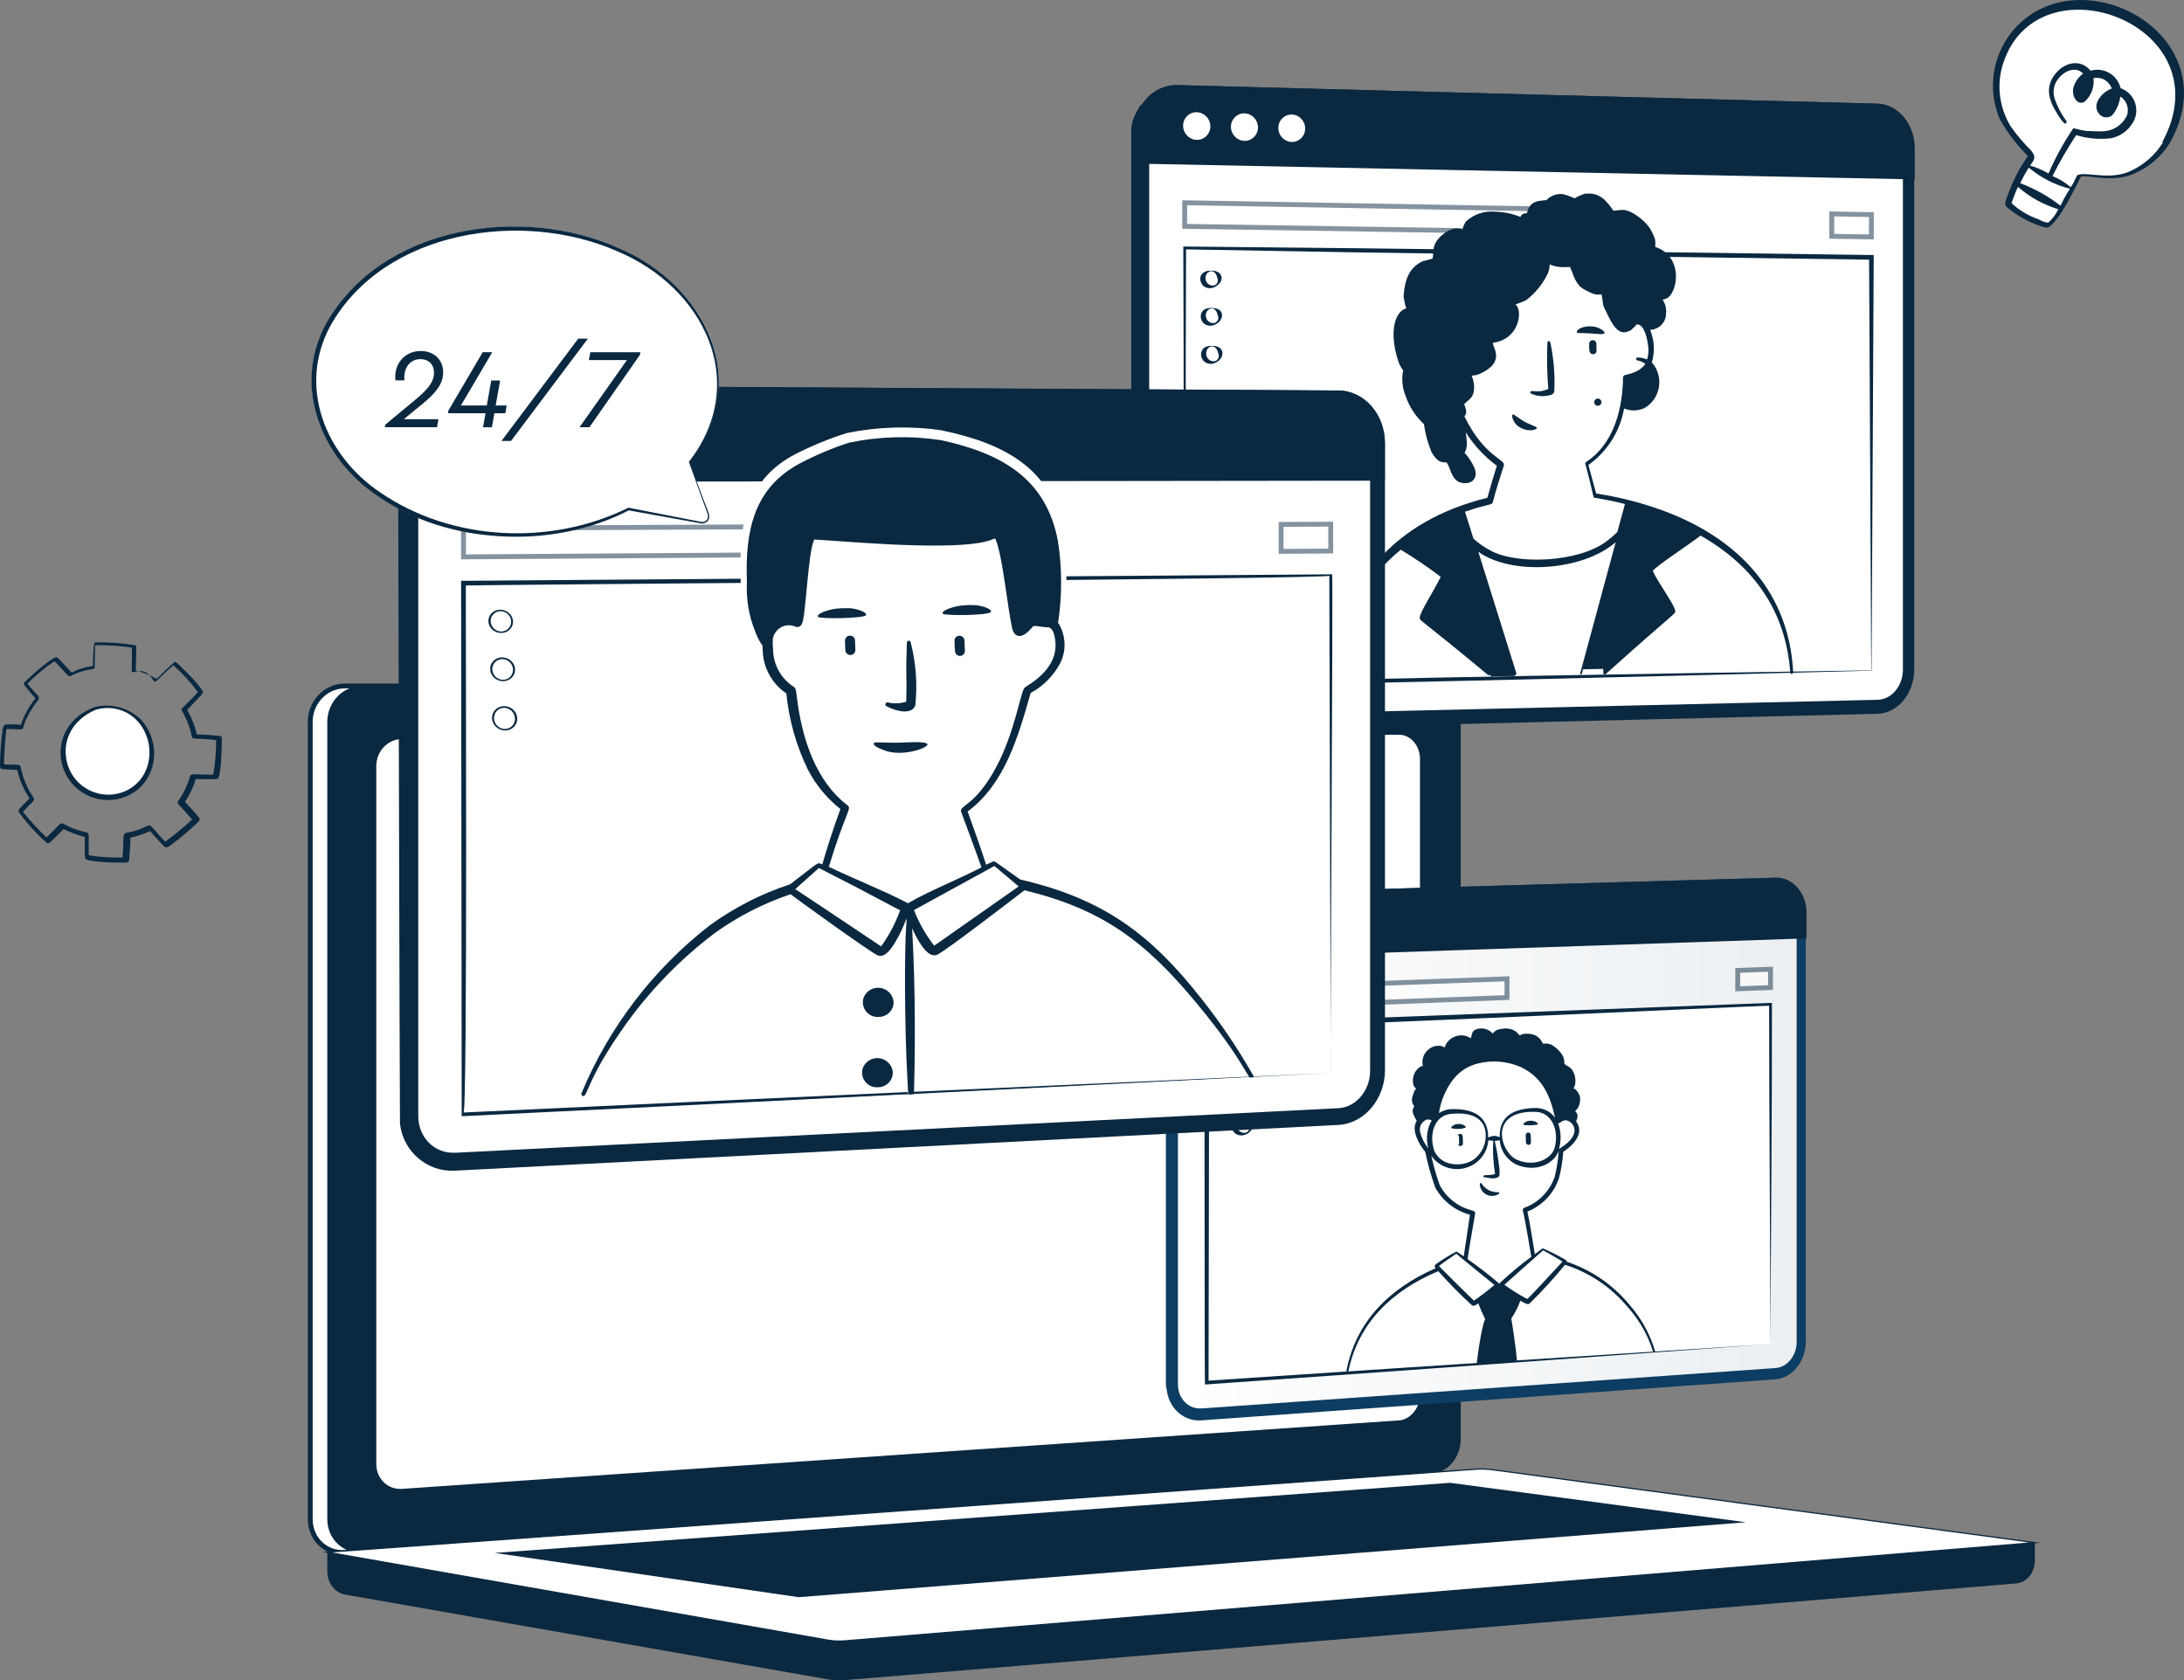 <?xml version="1.0" encoding="UTF-8"?>
<svg xmlns="http://www.w3.org/2000/svg" xmlns:xlink="http://www.w3.org/1999/xlink" id="Layer_2" data-name="Layer 2" viewBox="0 0 448.02 344.7">
  <rect x="0" y="0" width="448.02" height="344.7" fill="#808080" stroke="none"/>
  <defs>
    <style>
      .cls-1 {
        clip-path: url(#clippath);
      }

      .cls-2 {
        fill: none;
      }

      .cls-2, .cls-3, .cls-4, .cls-5, .cls-6, .cls-7, .cls-8, .cls-9 {
        stroke-width: 0px;
      }

      .cls-3 {
        fill: url(#linear-gradient);
      }

      .cls-10 {
        stroke-width: .25px;
      }

      .cls-10, .cls-11 {
        stroke: #0a2840;
        stroke-miterlimit: 10;
      }

      .cls-10, .cls-11, .cls-5, .cls-9 {
        fill: #fff;
      }

      .cls-12 {
        opacity: .5;
      }

      .cls-4, .cls-5 {
        fill-rule: evenodd;
      }

      .cls-4, .cls-7 {
        fill: #0a2840;
      }

      .cls-6 {
        fill: #0d3d62;
      }

      .cls-8 {
        fill: #d8dee8;
      }
    </style>
    <linearGradient id="linear-gradient" x1="1694.61" y1="235.66" x2="1821.53" y2="235.66" gradientTransform="translate(-1452.97)" gradientUnits="userSpaceOnUse">
      <stop offset="0" stop-color="#fff"></stop>
      <stop offset="1" stop-color="#ebeff2"></stop>
    </linearGradient>
    <clipPath id="clippath">
      <polygon class="cls-2" points="341.95 277.15 272.98 281.87 281.06 233.87 287.18 215.07 307.1 209.73 322.99 212.49 337.23 226.1 341.95 277.15"></polygon>
    </clipPath>
  </defs>
  <g id="Layer_1-2" data-name="Layer 1">
    <g>
      <g>
        <g>
          <path class="cls-7" d="M417.42,316.44l-350.28-2.99v8.83c0,2.4,1.53,4.44,3.6,4.8l99.05,17.4c1.18.21,2.37.26,3.55.16l240.27-19.83c2.15-.18,3.81-2.22,3.81-4.69v-3.69Z"></path>
          <g>
            <path class="cls-11" d="M290.3,302.29l-219.54,16.16c-3.93.29-7.12-2.78-7.12-6.86v-163.49c0-4.08,3.19-7.39,7.12-7.39h219.54c3.24,0,5.85,2.99,5.85,6.68v147.79c0,3.69-2.62,6.87-5.85,7.11Z"></path>
            <path class="cls-7" d="M293.8,302.29l-219.54,16.16c-3.93.29-7.12-2.78-7.12-6.86v-163.49c0-4.08,3.19-7.39,7.12-7.39h219.54c3.24,0,5.85,2.99,5.85,6.68v147.79c0,3.69-2.62,6.87-5.85,7.11Z"></path>
            <path class="cls-11" d="M286.96,291.87l-204.48,14.04c-3.2.22-5.79-2.3-5.79-5.63v-143.13c0-3.33,2.6-6.04,5.79-6.06l204.48-.88c2.67-.01,4.83,2.44,4.83,5.47v130.37c0,3.03-2.16,5.64-4.83,5.83Z"></path>
            <path class="cls-9" d="M191.78,145.18c0,1.52-1.13,2.75-2.53,2.76-1.4,0-2.53-1.23-2.53-2.75s1.13-2.76,2.53-2.76c1.4,0,2.53,1.23,2.53,2.75Z"></path>
          </g>
          <path class="cls-10" d="M302.55,301.39l-235.42,17.01,102.65,18.03c1.18.21,2.37.26,3.55.16l244.08-20.15-111.12-14.94c-1.24-.17-2.5-.21-3.74-.12Z"></path>
          <polygon class="cls-7" points="101.49 318.55 297.48 304.17 358.14 312.26 163.83 327.63 101.49 318.55"></polygon>
        </g>
        <g>
          <g>
            <g>
              <path class="cls-7" d="M392.68,30.4v106.91c0,4.93-3.35,9.01-7.57,9.11l-35.14.86-108.39,2.65c-4.41.11-8.51-3.48-9-8.2-.04-.36-.52-.72-.52-1.09V26.73c0-1.92.99-3.69,1.88-5.17.03-.04.28-.08.31-.12,1.55-2.48,4.28-4.06,7.23-3.98l16.44.44,127.16,3.37c4.22.11,7.6,4.2,7.6,9.13Z"></path>
              <path class="cls-9" d="M241.59,146.9c-3.22.07-5.85-2.76-5.85-6.33V26.81c0-3.57,2.63-6.4,5.85-6.32l143.57,3.64c2.87.07,5.2,2.86,5.2,6.21v107.01c0,3.35-2.33,6.14-5.2,6.2l-143.57,3.34Z"></path>
              <path class="cls-7" d="M385.16,21.27l-143.57-3.81c-4.74-.13-8.6,4.03-8.6,9.28v6.82s159.79,3.24,159.79,3.24v-6.4c0-4.93-3.41-9.02-7.62-9.13Z"></path>
              <path class="cls-9" d="M248.29,25.92c0,1.56-1.25,2.8-2.79,2.77-1.55-.03-2.8-1.33-2.8-2.9,0-1.57,1.25-2.81,2.8-2.77,1.54.04,2.79,1.34,2.79,2.9Z"></path>
              <path class="cls-9" d="M258.06,26.14c0,1.56-1.24,2.79-2.77,2.76-1.53-.03-2.78-1.33-2.78-2.89s1.24-2.8,2.78-2.76c1.53.04,2.77,1.33,2.77,2.89Z"></path>
              <path class="cls-9" d="M267.74,26.37c0,1.55-1.23,2.78-2.75,2.75-1.52-.03-2.76-1.32-2.76-2.88s1.24-2.79,2.76-2.75c1.52.04,2.75,1.33,2.75,2.88Z"></path>
              <g>
                <polygon class="cls-9" points="383.89 137.53 243.02 140.46 243.02 50.87 383.89 52.79 383.89 137.53"></polygon>
                <path class="cls-7" d="M383.93,137.57c-44.95,1.2-95.97,2.5-140.9,3.19,0,0-.3,0-.3,0v-.3c.15-22.33.11-67.27.01-89.6,0,0,0-.29,0-.29h.29s35.22.35,35.22.35c22.4.25,82.5,1.08,105.65,1.39,0,0,.47,0,.47,0v.47s-.44,84.77-.44,84.77h0ZM383.86,137.5l-.44-84.7.47.47c-23.45-.32-83.01-1.14-105.65-1.5,0,0-35.22-.62-35.22-.62l.29-.28c-.1,22.33-.13,67.27.01,89.6,0,0-.3-.29-.3-.29,44.86-1.18,95.93-2.01,140.84-2.67h0Z"></path>
              </g>
              <g class="cls-12">
                <polygon class="cls-11" points="318.34 42.89 243.02 41.59 243.02 46.43 318.34 47.59 318.34 42.89"></polygon>
                <polygon class="cls-11" points="375.76 43.88 375.76 48.47 383.89 48.6 383.89 44.02 375.76 43.88"></polygon>
              </g>
            </g>
            <g>
              <g>
                <path class="cls-9" d="M248.62,71c.96,0,1.74.75,1.76,1.67.01.93-.76,1.68-1.72,1.68s-1.75-.75-1.76-1.68c0-.92.76-1.67,1.72-1.67Z"></path>
                <path class="cls-7" d="M248.62,70.95c3.1-.09,2.64,3.16.04,3.67-2.83.31-3.22-3.91-.04-3.67h0ZM248.62,71.05c-1.57.15-1.61,2.69.04,3.03.87.23,1.56-.6,1.3-1.4-.15-.66-.47-1.63-1.34-1.62h0Z"></path>
              </g>
              <g>
                <path class="cls-9" d="M248.54,63.23c.95,0,1.73.74,1.74,1.65.01.91-.75,1.65-1.71,1.65-.95,0-1.73-.74-1.74-1.65,0-.91.76-1.65,1.71-1.65Z"></path>
                <path class="cls-7" d="M248.54,63.18c3.08-.09,2.63,3.11.04,3.62-2.81.32-3.21-3.86-.04-3.62h0ZM248.54,63.28c-1.54.15-1.6,2.63.04,2.97.85.23,1.55-.59,1.29-1.38-.15-.65-.46-1.6-1.33-1.6h0Z"></path>
              </g>
              <g>
                <path class="cls-9" d="M248.45,55.58c.94,0,1.72.73,1.73,1.62.01.9-.75,1.63-1.69,1.63s-1.72-.73-1.73-1.63c0-.9.75-1.62,1.69-1.62Z"></path>
                <path class="cls-7" d="M248.45,55.53c1.94-.15,2.99,1.64,1.34,2.95-1.25,1.15-3.46.74-3.57-1.26-.04-1.24,1.22-1.78,2.23-1.69h0ZM248.45,55.63c-1.52.15-1.58,2.58.04,2.92.84.23,1.54-.57,1.28-1.35-.15-.64-.46-1.58-1.31-1.57h0Z"></path>
              </g>
            </g>
            <g>
              <path class="cls-7" d="M305.11,102.14c.54-2.02,1.32-4.6,1.95-6.6-2.54-1.87-4.7-4.2-6.38-6.86.39,2.87.22,3.23-.23,4.22.86.93,1.56,2,2.05,3.17.73,1.93-.45,3.38-2.64,2.98-2.2-.4-2.3-3.35-3.16-4.22-1.05.02-1.76.03-3.01-2.02-.78-1.86-1.31-3.82-1.59-5.82-1.7-1.56-2.99-3.52-3.73-5.71-.71-1.67-.89-3.52-.53-5.3-.41-.53-.73-1.13-.95-1.77-1.06-2.93-1.68-7.49.12-9.91.33-.41.98-1.05,1.48-.99-.27-.84-.46-1.7-.56-2.58.23-3.2,1.05-5.87,3.99-7.18.2,0,1.4-.32,1.95-.51.33-1.37-.32-2.92,2.03-4.88.7-.62,1.54-1.06,2.45-1.27.57-.07,1.15,0,1.68.21.1-.63.36-1.23.75-1.73.79-.71,1.71-1.24,2.72-1.58,1-.34,2.06-.46,3.12-.37,1.81.03,3.59.4,5.27,1.08.08-.21.22-.38.4-.52.18-.13.39-.21.61-.22.47,0,.33,0,.44-.41.65-2.24,2.39-2.12,3.91-2.31.42-.45.94-.79,1.52-1,.58-.21,1.2-.29,1.81-.22.83.2,1.64.49,2.41.87.62-.37,1.28-.67,1.97-.91,2.94-.44,4.35,1.05,6,3.43,1.54-.03,2.09-.53,3.94.48,1.33.74,2.5,1.74,3.43,2.95.5.77.89,1.61,1.19,2.48.07.51.08,1.03.03,1.54,1.33.4,2.47,1.26,3.24,2.42,2.02,3.13.63,7.38-.83,8.1-.28.14-.58.24-.89.31.55.82.79,1.8.7,2.78.01.88-.32,1.73-.94,2.36-.61.63-1.45,1-2.33,1.03.88,2.12,1.01,4.49.35,6.69.6.68,1.05,1.48,1.3,2.35.25.87.31,1.79.16,2.69-.15.9-.49,1.75-1,2.5-.52.75-1.19,1.37-1.98,1.82-.65.3-1.36.46-2.08.48s-1.43-.12-2.09-.4c-.82,4.68-3.45,8.84-7.32,11.59.29,1,1.37,5.02,1.59,5.86,4.95.74,9.8,2.01,14.47,3.78,14.89,5.72,25.16,16.59,25.95,32.98-.02.07-.06.12-.11.17-.05.04-.12.07-.19.07s-.14-.02-.19-.06c-.06-.04-.1-.1-.11-.16-.87-12.6-7.48-21.95-18.4-28.15-2.84,2.18-8.81,6.02-9.82,7.24,1.14,2.48,4.6,7.1,4.62,8.24.01.69.38-.23-14.26,12.93-.04.04-.09.07-.15.08-.06.01-.12,0-.17-.02s-.1-.06-.13-.11c-.03-.05-.05-.11-.06-1.02l-4.17.08c-.15,1.39-.67,1.11-.56.86l7.29-26.93c-6.85,5.96-21.39,6.86-28.18,1.97l7.8,24.92c0,.33-.41.63-.59.56l-4.73.09c0-.49-.02-.44-.05-.39-.03.05-.07.09-.13.12-.05.03-.11.03-.17.03-.06,0-.11-.03-.15-.07-14.29-11.87-13.96-11.03-14-11.72-.02-1.12,3.12-5.86,4.3-8.41-2.63-1.99-5.37-3.85-8.19-5.56-8.33,6.86-12.43,15.48-14.73,25.57-.02.08-.07.14-.14.18s-.15.05-.23.03c-.08-.02-.14-.07-.18-.14-.04-.07-.05-.15-.03-.23,3.48-18.57,13.68-31.27,33.08-36.06Z"></path>
              <path class="cls-7" d="M293.9,53.05s.02-.02,0,0h0Z"></path>
              <path class="cls-7" d="M337.47,81.94c.79-.89,1.29-2,1.43-3.18.14-1.18-.09-2.38-.66-3.42-1.15,1.28-2.72,2.1-4.42,2.32-.08,1.77-.29,3.52-.64,5.26.74.18,1.51.18,2.26.01.74-.17,1.44-.51,2.03-.99Z"></path>
              <path class="cls-9" d="M305.74,112.93c5.41,2.95,17.9,2.45,23.67-1.79.84-.61,1.63-1.28,2.37-2.01l1.56-5.74c-2.04-.52-4.13-.95-6.16-1.27-.36,0-.2,0-1.1-3.64-.9-3.64-1.03-3.48-.76-3.67,5.38-3.5,7.33-10.01,7.61-16.42-.02-1.09-.02-1.27.37-1.44.4-.16,3-.46,4.22-2.31-.48-.36-1.05-.6-1.64-.71-.07-.02-.13-.06-.17-.11-.04-.05-.07-.12-.07-.19s.02-.14.06-.19c.04-.06.1-.1.16-.11.69,0,1.38.13,2.02.41.28-.9.36-1.86.21-2.79-.16-1.47-.78-4.45-2.32-4.42-.32.39-.68.74-1.07,1.05-.05.08-.11.14-.19.19-.08.05-.16.08-.25.09-2.7,1.46-4.04-2.56-5.25-4.88-.23-.46-.28-1.87-.47-2.6-.83.02-1.11.36-3.55-1-1.92-1.06-2.13-2.97-2.92-4.61l-1.65.03c-.87-.04-1.73-.23-2.53-.55,0,.67-.14,1.34-.43,1.95-1.02,2.1-2.51,3.93-4.36,5.35-.71.36-1.45.65-2.22.87,1.41,1.11.92,5.92-2.89,7.44-.58.22-1.19.39-1.8.5.25,1.2,2.65,4.19-3.09,6.51-.4.09-.81.16-1.22.2.12.31.31.8.33.93.23.85.25,1.75.05,2.61-.31,1.17-1.29,1.63-1.9,2.27.33,1.11.7,1.64.05,2.54,4.16,8.47,8.54,8.76,8.07,10.09-.72,2.25-1.66,5.21-2.24,7.45-.19.76-.73.28-5.72,2.01l1.74,5.52c1.05.96,2.22,1.78,3.48,2.43Z"></path>
              <path class="cls-7" d="M326.76,66.97c1.43.15,2.54,1.07,2.39,1.4-.15.34-2.23.04-2.52.05-2.93-.21-3.06.06-3.15-.34-.1-.4,1.14-1.32,3.28-1.11Z"></path>
              <path class="cls-7" d="M326,70.47c.01-.2.11-.38.25-.51.15-.13.34-.19.54-.18.2.01.38.11.51.25.13.15.19.34.18.54l.03,1.52c-.04.17-.14.33-.28.43-.14.1-.32.16-.49.14-.18-.01-.34-.09-.47-.21-.12-.12-.2-.29-.21-.47-.08-.47-.09-1.03-.05-1.52Z"></path>
              <path class="cls-7" d="M313.94,80.43c.12-.47.67-.01,2.23-.2.49-.1.98-.24,1.44-.43-.25-3.17-.31-6.35-.18-9.53,0-.31.48-.5.6-.01.68,3.2.96,6.47.83,9.74,0,.42-.21.85-.61.97-1.37.45-2.86.37-4.18-.23-.05-.03-.09-.08-.12-.13-.02-.06-.03-.12-.02-.18Z"></path>
              <path class="cls-7" d="M310.41,84.96s1.67,1.15,1.72,1.17l.59.37c.63.37,2.57,1.09,2.57,1.2.01.58-2.21,1.07-4.03-.41-.73-.57-1.4-2.07-.85-2.33Z"></path>
              <path class="cls-7" d="M327.76,81.75c.2,0,.38.07.52.21.14.14.22.32.23.52s-.07.38-.21.53c-.14.14-.32.22-.52.23s-.38-.07-.52-.21c-.14-.14-.22-.32-.23-.52s.07-.38.21-.53c.14-.14.32-.22.52-.23Z"></path>
            </g>
          </g>
          <g>
            <path class="cls-6" d="M370.44,187.21v87.93c0,4.06-2.75,7.56-6.25,7.8l-29,2.07h-.03s-88.76,6.35-88.76,6.35c-.58.04-1.15,0-1.7-.11-.1-.02-.2-.04-.3-.07-.2-.05-.39-.11-.58-.18-.19-.07-.38-.15-.57-.24-.28-.13-.54-.28-.8-.45-.17-.11-.33-.23-.49-.36-.16-.13-.32-.26-.46-.4-1.18-1.14-1.98-2.74-2.17-4.57-.03-.29-.16-.59-.16-.89v-92.8c0-.08,0-.16,0-.25,0-.1.01-.19.02-.29.12-1.35.61-2.61,1.24-3.69.02-.04.09-.07.12-.1,1.02-1.69,2.62-2.93,4.47-3.38.22-.05.44-.1.66-.13.23-.04.45-.03.69-.04l13.36-.35h0l28.83-.85,75.62-2.17c.08,0,.16-.01.24,0,.09,0,.19,0,.28,0,.09,0,.18.01.27.02,3.11.36,5.47,3.38,5.47,7.12Z"></path>
            <path class="cls-3" d="M246.4,288.9c-2.62.18-4.76-2.03-4.76-4.93v-92.68c0-2.91,2.14-5.33,4.76-5.41l117.86-3.47c2.38-.07,4.3,2.12,4.3,4.88v88.02c0,2.76-1.93,5.14-4.3,5.31l-117.86,8.3Z"></path>
            <path class="cls-7" d="M364.26,180.05l-117.86,3.36c-3.86.11-6.99,3.67-6.99,7.95v5.56s131.17-4.43,131.17-4.43v-5.27c0-4.06-2.82-7.26-6.32-7.16Z"></path>
            <path class="cls-9" d="M251.85,190c0,1.28-1.02,2.34-2.27,2.38-1.26.04-2.28-.96-2.28-2.24s1.02-2.34,2.28-2.38c1.26-.04,2.27.97,2.27,2.24Z"></path>
            <path class="cls-9" d="M259.8,189.75c0,1.27-1.01,2.33-2.26,2.37-1.25.04-2.26-.96-2.26-2.23,0-1.27,1.01-2.34,2.26-2.37,1.25-.04,2.26.96,2.26,2.23Z"></path>
            <path class="cls-9" d="M267.71,189.51c0,1.27-1,2.33-2.25,2.37-1.24.04-2.25-.96-2.25-2.23,0-1.27,1.01-2.33,2.25-2.37,1.24-.04,2.25.96,2.25,2.23Z"></path>
            <g>
              <polygon class="cls-9" points="363.2 275.7 247.56 283.6 247.56 210.57 363.2 206.03 363.2 275.7"></polygon>
              <path class="cls-7" d="M363.2,275.7c-29.02,2.12-86.99,6.3-116.02,8.3-.09-.23-.06-73.12-.13-73.43,0,0,0-.48,0-.48l.48-.02,115.66-4.34h.3s0,.29,0,.29c.05,19.46-.25,49.99-.29,69.67h0ZM363.2,275.7c-.06-11.57-.2-41.12-.25-52.3,0,0-.04-17.37-.04-17.37l.3.29c.2-.23-117.77,5.54-115.16,4.26,0,0-.13,73.03-.13,73.03l-.4-.37c28.83-1.95,86.84-5.7,115.67-7.53h0Z"></path>
            </g>
            <g class="cls-12">
              <polygon class="cls-11" points="309.14 200.78 247.56 203.01 247.56 206.96 309.14 204.62 309.14 200.78"></polygon>
              <polygon class="cls-11" points="356.47 199.06 356.47 202.83 363.2 202.58 363.2 198.81 356.47 199.06"></polygon>
            </g>
            <g>
              <g>
                <path class="cls-9" d="M254.77,229.2c.98,0,1.82.76,1.87,1.71.06.94-.69,1.71-1.67,1.71s-1.82-.77-1.87-1.71c-.05-.94.69-1.71,1.67-1.71Z"></path>
                <path class="cls-7" d="M254.77,229.15c3.07-.13,2.89,3.19.2,3.74-2.82.35-3.44-3.96-.2-3.74h0ZM254.77,229.25c-1.68.18-1.44,2.78.2,3.1.9.23,1.57-.64,1.25-1.45-.21-.67-.56-1.65-1.45-1.65h0Z"></path>
              </g>
              <g>
                <path class="cls-9" d="M254.3,221.25c.97,0,1.8.75,1.86,1.69.06.93-.69,1.69-1.66,1.69s-1.81-.76-1.86-1.69c-.05-.93.69-1.69,1.66-1.69Z"></path>
                <path class="cls-7" d="M254.3,221.2c3.06-.14,2.87,3.15.2,3.7-2.81.35-3.42-3.92-.2-3.7h0ZM254.3,221.3c-1.66.18-1.44,2.73.2,3.05.89.23,1.56-.63,1.24-1.43-.21-.66-.56-1.63-1.44-1.63h0Z"></path>
              </g>
              <g>
                <path class="cls-9" d="M253.84,213.4c.96,0,1.79.75,1.85,1.67.06.92-.68,1.67-1.65,1.67s-1.79-.75-1.85-1.67c-.05-.92.69-1.67,1.65-1.67Z"></path>
                <path class="cls-7" d="M253.84,213.35c3.04-.14,2.86,3.11.2,3.66-2.79.36-3.41-3.89-.2-3.66h0ZM253.84,213.45c-1.64.17-1.43,2.69.2,3.01.88.23,1.56-.61,1.23-1.41-.21-.65-.56-1.61-1.43-1.6h0Z"></path>
              </g>
            </g>
            <g class="cls-1">
              <g>
                <path class="cls-7" d="M312.98,232.84c0-.14.04-.27.14-.37.09-.1.22-.16.36-.16s.27.05.37.14c.1.09.16.22.16.36l.05,1.55c0,.14-.07.26-.17.36-.1.09-.23.14-.37.13s-.26-.07-.36-.17c-.09-.1-.14-.23-.13-.37-.02-.19-.03-1.29-.05-1.47Z"></path>
                <path class="cls-7" d="M300.06,233.1l.04,1.41c.02.14-.02.27-.11.38-.09.11-.21.17-.34.19-.14.01-.27-.02-.38-.11-.11-.09-.17-.21.06-.35l-.05-1.55c-.24-.13-.18-.26-.09-.35.1-.09.23-.14.37-.14.14,0,.26.06.36.16.09.1.14.23.14.37Z"></path>
                <path class="cls-7" d="M307.43,244.92c-.38.24-.81.38-1.26.4-.45.02-.89-.09-1.29-.3-.4-.21-.73-.53-.96-.91-.23-.38-.35-.83-.36-1.27.01-.05.04-.09.07-.12.04-.03.08-.05.13-.05s.09.01.13.04c.04.03.07.07.08.11.16.29.38.55.64.75.43.43.98.73,1.58.85.34.1.69.15,1.04.15.02-.02.05-.03.08-.04.03,0,.06,0,.09,0,.03,0,.06.02.08.04.02.02.04.04.06.07.01.03.02.06.02.09s0,.06-.02.09c-.01.03-.03.05-.05.07-.02.02-.05.03-.08.04Z"></path>
                <path class="cls-7" d="M311.17,283.53c0,.05.02.1.06.14.04.04.09.06.14.05s.1-.02.14-.06c.04-.04.06-.09.05-.14-.29-4.37-.8-8.73-1.53-13.05.76-1.14,1.38-2.37,1.85-3.66.85.48,1.47.88,1.86.61,2.58-2.52,5.02-5.19,7.3-7.98,4.93,1.57,9.32,4.5,12.67,8.45,2.9,3.16,4.93,7.01,5.89,11.19.01.05.04.08.08.11.04.03.09.04.13.04s.09-.02.13-.05c.04-.03.06-.07.07-.12-.92-4.27-2.92-8.23-5.82-11.5-3.36-4.05-7.79-7.08-12.79-8.74-.01-.14-.08-.26-.18-.35-1.49-.88-3.03-1.66-4.62-2.35-.24-.09-.14-.06-1.75,1.16-.35-2.24-1.03-6.54-1.52-8.76,1.52-.6,2.88-1.52,4-2.71,1.12-1.19,1.97-2.6,2.48-4.15.45-1.76.74-3.56.87-5.38,2.44-1.63,4.34-3.98,2.62-6.28.21-.34.32-.73.31-1.13,0-.17-.06-.34-.14-.5-.08-.15-.2-.29-.34-.39.19-.32.45-.51.58-.73.38-.72.52-1.55.39-2.35-.23-.68-.66-1.27-1.23-1.7,0,.06.22.15,0,.14-.22,0,.23-.64.22-.8.12-.57.11-1.16-.01-1.73-.13-.57-.38-1.1-.73-1.57-.43-.44-.98-.6-1.44-1.01,0-.23,0-.45-.02-.68-.1-.63-.38-1.22-.8-1.7-2.19-2.44-2.98-1.61-3.61-1.79-.17-.44-.45-.84-.8-1.17-.35-.32-.77-.56-1.23-.69-.72-.2-1.49-.22-2.22-.05-.16.07-.32.16-.46.26-.14-.1-.53-.6-.74-.77-.77-.54-1.71-.77-2.64-.64-1.68.19-1.73.58-2.19,1-.44-.5-1.03-.84-1.68-.98-.65-.14-1.33-.06-1.93.21-.71.44-.68,1.12-.83,1.72l-.39-.17c-.46-.24-.97-.38-1.48-.4-.52-.02-1.03.07-1.51.27-.48.2-.91.5-1.26.88-.35.38-.61.84-.76,1.33-.52-.31-1.13-.42-1.73-.32-.46.08-.89.24-1.28.49-.39.25-.72.58-.98.96-.26.38-.43.82-.52,1.27-.08.46-.08.92.03,1.37-.24.06-.47.16-.69.29-.57.43-.99,1.03-1.2,1.71-.21.68-.21,1.41,0,2.09.14.22.32.43.52.6-.23.21-.4.48-.49.78-.42,1.08-.62,1.91.09,2.8-.08.12-.14.26-.19.39-.09.21-.14.44-.13.67s.07.46.17.66c.19.45.41.89.66,1.31-1.18,1.8.35,4.62,1.75,6.36.52,2.48,1.2,4.91,2.05,7.3.75,1.36,1.76,2.56,2.99,3.52,1.22.96,2.63,1.66,4.13,2.06-.15,1.23-1.04,6.9-1.28,8.54-1.43-.95-1.43-1.04-1.58-.94-1.45.77-2.85,1.63-4.18,2.6-.36.31-.17.53.02.77-9.57,4.18-16.42,11.02-18.33,21.12-.01.05,0,.11.03.16.03.05.08.08.13.09.05.01.11,0,.15-.03.05-.03.08-.08.09-.13,2.04-10.03,9.02-16.64,18.46-20.6,2.18,2.46,4.49,4.81,6.92,7.02.38.24.85-.12,1.29-.41.34.93,1.04,2.51,1.4,3.23-.72,1.34-1.86,8.82-2.05,12.7,0,.05.02.1.06.14.04.04.09.06.14.05s.1-.02.14-.06c.04-.04.06-.09.05-.14.59-.02-2.59-.09,8.1.22ZM306.57,263.57c-1.34,1.15-2.75,2.23-4.21,3.23-.78-.7-7.04-6.94-7.19-7.1.53-.45,2.99-2.13,3.56-2.52.35.3,7.54,6.19,7.83,6.39ZM291.48,230.74c.23-.47.63-.84,1.11-1.05.26-.1.37-.01.76-.02.57.38.37-.15-.16,1.23-.54,1.5-.61,3.12-.21,4.66-.77-.97-1.34-2.09-1.65-3.3-.13-.51-.08-1.05.15-1.52ZM305.29,233.32c-.02-4.46-3.17-5.95-7.67-5.8-.87.05-1.7.33-2.42.81.03-.17.02-.28.09-.61.18-.98.46-1.93.84-2.85,1.47-3.47,3.53-5.85,7.15-6.75,2.84-.68,5.83-.44,8.53.69,4.5,2.09,6.13,5.7,7.2,10.48-.46-.64-1.07-1.16-1.78-1.51-.71-.35-1.49-.52-2.28-.5-4.38.08-7.44,1.63-7.3,6.01-.36-.19-.77-.29-1.18-.28s-.81.13-1.16.35l-.02-.05ZM314.97,228.07c3.44.06,4.91,3.92,3.93,7.42-.64,2.21-4.04,3.99-7.67,2.43-3.44-1.43-6.12-10.16,3.75-9.85ZM304.37,235.17c-.46,1.19-1.29,2.2-2.37,2.89-1.34.74-2.91.97-4.41.64-.72-.13-1.4-.43-1.98-.87-.58-.45-1.05-1.02-1.36-1.69-1.19-3.4-.02-7.38,3.45-7.66,2.91-.28,6,.17,6.88,2.96.33,1.24.25,2.54-.21,3.73ZM319.79,235.71c.52-1.73.46-3.59-.17-5.28.48-.03.82-.62,1.62-.64.3.05.59.17.84.35.25.17.46.4.62.66.16.26.25.56.28.86.03.3,0,.61-.1.9-.61,1.83-2.85,2.9-3.09,3.15ZM314.12,257.8c-2.3,1.71-4.5,3.54-6.58,5.5-2.07-1.78-4.24-3.46-6.48-5.02.24-1.84,1.34-8.15,1.55-9.35.14-.9-1.54-.31-4.37-2.42-1.19-.9-2.18-2.05-2.88-3.37-.71-1.97-1.29-3.99-1.74-6.04.69.97,1.63,1.73,2.72,2.19,1.09.47,2.29.63,3.47.46,1.18-.17,2.28-.66,3.2-1.41.92-.76,1.6-1.75,1.99-2.87.69-2.21-.31-1.43,1.32-1.48-.13,2.27,0,4.55.37,6.79-.19.1-.39.16-.6.19-1.16.18-1.8-.04-1.79.32,0,.03,0,.06.01.08.01.03.03.05.04.07.02.02.04.04.07.05.03.01.05.01.08.01.54-.02,1.96.57,2.91-.09.13-.14.2-.32.2-.5.02-.44,0-.89-.04-1.33-.21-1.86-.52-3.71-.94-5.54.34,0,.68-.06,1-.17.09,1.03.43,2.02,1,2.88.57.86,1.34,1.57,2.25,2.05,4.04,1.87,7.91-.02,8.87-2.73-.12,1.79-.39,3.56-.81,5.3-.5,1.47-1.33,2.81-2.41,3.91-1.09,1.11-2.41,1.96-3.86,2.49-.1.04-.19.11-.24.21-.05.1-.07.21-.04.31.64,2.66,1.69,9.36,1.73,9.51ZM308.6,263.55c.29-.29,7.6-6.77,7.96-7.07.66.37,3.41,1.89,3.96,2.32l-3.25,3.51c-4.29,4.59-3.9,4.2-4.17,4.05-1.57-.83-3.07-1.78-4.51-2.82Z"></path>
                <path class="cls-7" d="M313.61,229.92c1.17-.18,1.95.45,1.87.68-.09.24-2.84.34-2.97.09s.57-.7,1.11-.78Z"></path>
                <path class="cls-7" d="M299.44,231.56l-.53.02c-.4,0-.8-.05-1.18-.16-.2-.29.55-.75,1.09-.83,1.19-.19,1.97.45,1.87.68-.39.18-.82.27-1.25.29Z"></path>
              </g>
            </g>
          </g>
          <g>
            <path class="cls-8" d="M283.73,90.97c0-5.18-3.28-9.53-7.62-10.56-.15-.04-.33-.07-.48-.1-.47-.08-.96-.13-1.46-.13l-91.07-.53-89.86-.53c-.19,0-.38,0-.56.01-2.4.11-4.59,1.05-6.34,2.54-.03.03-.06.05-.1.08-.25.22-.49.45-.72.69,0,0-.01.01-.02.02-.14.14-.27.29-.4.44-1.75,2.04-2.81,4.74-2.81,7.71v8.29h0v130.14c0,1,.12,1.96.35,2.87.14.55.31,1.08.52,1.58,1.38,3.38,4.31,5.82,7.86,6.41.72.12,1.47.16,2.23.13l137.52-7.12h0s43.44-2.25,43.44-2.25c5.26-.27,9.54-5.3,9.54-11.22v-120.79h0v-7.7Z"></path>
            <g>
              <path class="cls-7" d="M284.11,90.9v128.62c0,5.93-4.26,10.96-9.54,11.23l-44.07,2.28-137.24,7.11c-5.63.29-10.59-3.93-11.21-9.66-.05-.44-.39-139.92-.39-139.92,0-2.34.98-4.52,2.11-6.33.03-.05.22-.1.25-.15,1.98-3.06,5.39-5.05,9.16-5.03l20.92.12,160.46.94c5.27.03,9.55,4.86,9.55,10.8Z"></path>
              <path class="cls-9" d="M93.26,236.45c-4.11.21-7.46-3.15-7.46-7.49V90.56c0-4.34,3.35-7.85,7.46-7.83l181.31.82c3.58.02,6.49,3.31,6.49,7.35v128.77c0,4.04-2.91,7.47-6.49,7.65l-181.31,9.15Z"></path>
              <path class="cls-7" d="M274.57,80.1l-181.31-1.06c-6.05-.04-10.98,5.12-10.98,11.51v8.3s201.81-.25,201.81-.25v-7.7c0-5.93-4.26-10.77-9.53-10.8Z"></path>
              <path class="cls-9" d="M101.8,89.15c0,1.9-1.59,3.44-3.56,3.44-1.97,0-3.57-1.55-3.57-3.46,0-1.91,1.6-3.45,3.57-3.44,1.97,0,3.56,1.55,3.56,3.46Z"></path>
              <path class="cls-9" d="M114.23,89.18c0,1.89-1.58,3.43-3.53,3.42-1.95,0-3.54-1.54-3.54-3.44,0-1.9,1.59-3.43,3.54-3.42,1.95,0,3.53,1.55,3.53,3.44Z"></path>
              <path class="cls-9" d="M126.56,89.21c0,1.88-1.56,3.41-3.5,3.41-1.94,0-3.51-1.54-3.51-3.42,0-1.89,1.57-3.42,3.51-3.41,1.93,0,3.5,1.54,3.5,3.42Z"></path>
              <g>
                <polygon class="cls-9" points="272.98 220.1 95.08 228.58 95.08 119.63 272.98 118.08 272.98 220.1"></polygon>
                <path class="cls-7" d="M272.98,220.1c-44.34,2.24-133.55,6.73-177.88,8.85,0,0-.39.02-.39.02v-.39s-.12-108.95-.12-108.95v-.49s.49,0,.49,0c.29,0,177.93-1.33,178.19-1.33.23.17-.45,102.08-.29,102.3h0ZM272.98,220.1l-.29-102.01c1.89.7-178.07,1.84-177.61,2.04,0,0,.49-.5.49-.5-.08-.19.39,110.63-.51,108.58,44.33-2.1,133.58-6.13,177.92-8.11h0Z"></path>
              </g>
              <g class="cls-12">
                <polygon class="cls-11" points="190.64 107.9 95.08 108.35 95.08 114.23 190.64 113.59 190.64 107.9"></polygon>
                <polygon class="cls-11" points="262.8 107.57 262.8 113.1 272.98 113.03 272.98 107.52 262.8 107.57"></polygon>
              </g>
            </g>
            <g>
              <g>
                <path class="cls-7" d="M103.42,144.85c1.42,0,2.63,1.11,2.68,2.49.06,1.38-1.05,2.5-2.48,2.5s-2.63-1.12-2.69-2.5c-.05-1.38,1.06-2.49,2.48-2.49Z"></path>
                <path class="cls-7" d="M103.01,134.85c1.41,0,2.6,1.09,2.65,2.43.06,1.35-1.04,2.45-2.46,2.45-1.42,0-2.6-1.1-2.65-2.45-.05-1.35,1.05-2.43,2.46-2.43Z"></path>
                <path class="cls-7" d="M102.62,125.07c1.39,0,2.57,1.06,2.62,2.38.06,1.32-1.03,2.39-2.43,2.39s-2.58-1.07-2.62-2.39c-.05-1.32,1.04-2.38,2.43-2.38Z"></path>
              </g>
              <g>
                <path class="cls-9" d="M103.41,145.2c1.18,0,2.18.97,2.23,2.16.05,1.2-.88,2.17-2.07,2.17s-2.18-.97-2.23-2.17c-.04-1.19.88-2.16,2.07-2.16Z"></path>
                <path class="cls-9" d="M103.04,135.2c1.17,0,2.16.95,2.2,2.12.05,1.17-.87,2.13-2.05,2.13s-2.16-.95-2.2-2.13c-.04-1.17.88-2.12,2.05-2.12Z"></path>
                <path class="cls-9" d="M102.68,125.37c1.16,0,2.14.93,2.18,2.08.04,1.15-.87,2.09-2.03,2.09s-2.14-.94-2.18-2.09c-.04-1.15.87-2.08,2.03-2.08Z"></path>
              </g>
            </g>
            <g>
              <path class="cls-7" d="M180.03,223.03c-.51.03-1.01-.07-1.47-.29-.46-.22-.85-.55-1.15-.96-.29-.41-.48-.89-.54-1.4-.06-.5,0-1.01.2-1.48.29-.63.77-1.14,1.38-1.47.61-.33,1.3-.45,1.99-.35.68.1,1.32.42,1.8.91.49.49.8,1.12.9,1.81.03.42-.03.84-.17,1.24-.14.4-.37.76-.66,1.06-.29.3-.64.54-1.04.7-.39.16-.81.24-1.23.22Z"></path>
              <path class="cls-7" d="M181.38,219.36c-.39-2.23-3.14-1.34-2.5.8.1.24.28.45.5.59.22.14.48.21.74.2s.51-.1.72-.25c.21-.16.37-.37.45-.62.07-.23.1-.47.09-.7Z"></path>
              <path class="cls-7" d="M180.19,208.6c-.51.03-1.01-.07-1.47-.29-.46-.22-.85-.55-1.15-.96-.29-.41-.48-.89-.54-1.4-.06-.5,0-1.01.2-1.48.29-.63.77-1.14,1.38-1.47s1.3-.45,1.99-.35c.68.1,1.32.42,1.8.91.49.49.8,1.12.9,1.81.03.42-.03.84-.17,1.24-.14.4-.37.76-.66,1.06-.29.3-.64.54-1.04.7-.39.16-.81.24-1.23.22Z"></path>
              <path class="cls-7" d="M181.54,204.9c-.39-2.17-3.14-1.37-2.49.82.1.24.28.45.5.59.22.14.48.21.74.2s.51-.1.72-.25c.21-.16.37-.37.45-.62.08-.24.1-.49.08-.73Z"></path>
              <path class="cls-9" d="M193.24,88.27c-6.5-.94-13.13-.75-19.57.57-3.59,1.14-7.08,2.57-10.43,4.27-9.74,5.03-11.68,13.77-11.28,24.28-.2,3.53.41,7.05,1.79,10.32.31.83.71,1.62,1.2,2.37.31.44.29-.15.35,1.45.06,1.74.54,3.44,1.41,4.97.87,1.52,2.11,2.82,3.61,3.8.55,5.4,2.07,10.66,4.52,15.54,1.68,3.17,4.05,5.95,6.94,8.16-1.64,4.27-3.03,8.53-3.88,11.37-1.21-.46-.18-.81-6.86,4.08-6.14,1.94-11.92,4.8-17.14,8.48-12.03,9.04-21.44,20.92-27.31,34.48-.04.1-.03.21.02.31.05.1.13.17.23.21,1.09.38.59-2.77,8.23-13.36,5.51-7.71,12.27-14.51,20.02-20.15,4.92-3.39,10.33-6.07,16.06-7.93.6.51,17.04,11.96,18.52,12.52,1.48.56,2.75-1.17,3.6-2.49,3.13-4.94,2.63-7.48,2.35-1.66-.21,5.14-.38,22.24.75,35.97.03.09.09.17.16.22.08.05.17.08.27.08s.19-.04.26-.1c.07-.06.13-.14.15-.23.42-10.34.53-24.43-.22-37.34,1.07,2.26,3.21,6.31,5.33,5.41,1.61-.62,17.55-12.48,18.59-13.25,16.53,3.84,25.72,10.45,36.58,23.12,10.87,12.67,10.85,16.01,11.9,15.43.1-.06.17-.15.2-.25.03-.1.01-.22-.04-.31-3.23-5.49-6.9-10.74-10.95-15.69-10.65-13.1-20.65-20.55-38.59-24.5-5.74-3.94-5.38-3.73-5.73-3.71l-1.55.68c-.67-2.22-3.19-8.97-3.9-10.91,7.96-5.66,10.85-15.59,13.43-24.33,2.74-1.43,4.98-3.63,6.4-6.3.63-1.29.91-2.71.82-4.13-.09-1.42-.56-2.79-1.36-3.99.89-5.58.88-11.26-.02-16.84-2.49-12.65-11.76-17.85-24.85-20.59ZM187.42,184.68l17.12-9.06,5.16,4.18c-1.28.83-17.45,11.86-17.99,12.18-1.79-2.22-3.24-4.68-4.29-7.3ZM170.57,177.74c5.01,2.39,13.71,6.97,13.91,6.97-.97,2.65-2.34,5.15-4.06,7.42-.54-.34-16.94-10.92-18.25-11.71l5.05-4.34,3.35,1.67ZM157.52,131.23c-.07-.69-.09-1.38-.05-2.07.08-.52.28-1.01.59-1.44.31-.43.72-.78,1.2-1.03.48-.25,1.01-.38,1.55-.4.54-.01,1.08.1,1.57.32.26.07.54.04.78-.08.24-.12.43-.32.53-.56.84-1.6,1.28-14.78,2.64-17.27,6.74.36,26.19,2.1,35.15.64,3.7-.62,3.12-1.41,3.54-.41,1.45,3.68,2.45,14.08,3.38,17.94.38,1.64,1.72,2.26,3.51.54,1.13-1.02.72-1.04,1.39-1.03.67,0,1.7.3,2.92.25.27.13.5.32.68.56.18.23.3.5.36.78,2.03,6.85-5.37,10.36-6.22,11.04-.85.68-2.07,9.09-6.08,16.31-4.47,8.05-8,7.88-7.48,9.21.87,2.27,3.87,10.12,4.3,11.37-5.51,2.73-10.97,4.79-15.24,7.17-.54.27-.31.26-.76.03-4.13-2.12-11.72-5.06-16.46-7.26,3.46-11.02,4.96-11.95,4.01-12.61-6.82-4.99-9.72-13.83-10.76-22.04-.16-1.17-.13-1.85-.61-2.22-1.35-.82-2.46-1.96-3.24-3.3-.78-1.34-1.19-2.85-1.21-4.39v-.03Z"></path>
              <polygon class="cls-9" points="207.18 104.84 169.18 103.84 158.51 116.26 157.52 131.23 158.73 135.65 161.28 142.24 164.82 155.82 172.37 165.95 179.25 170.61 197.17 166.53 205.08 158.89 211.37 142.15 217.53 135.85 217 127.73 211.18 120.84 207.18 104.84"></polygon>
              <path class="cls-7" d="M192.97,90.28c-6.27-.95-12.66-.77-18.86.54-3.46,1.13-6.83,2.56-10.05,4.25-9.38,5.01-11.24,13.75-10.84,24.26-.19,3.52.4,7.05,1.74,10.32.3.83.69,1.62,1.16,2.37.3.44.27-.15.34,1.45.06,1.74.52,3.44,1.37,4.97.84,1.52,2.04,2.83,3.48,3.8.53,5.4,2.01,10.66,4.38,15.55,1.63,3.17,3.91,5.95,6.71,8.17-1.58,4.27-2.91,8.53-3.72,11.37-1.17-.46-.17-.81-6.61,4.07-5.92,1.93-11.49,4.79-16.52,8.45-11.59,9.02-20.64,20.89-26.28,34.44-.03.1-.03.21.02.31.04.1.13.17.23.21,1.05.38.57-2.77,7.91-13.35,5.3-7.7,11.81-14.49,19.28-20.12,4.74-3.39,9.95-6.05,15.47-7.91.58.51,16.45,11.98,17.87,12.54,1.42.56,2.65-1.17,3.47-2.49,3.01-4.94,2.52-7.48,2.27-1.66-.2,5.14-.34,22.24.77,35.97.03.09.08.17.16.22.08.05.17.08.26.08s.18-.04.25-.1c.07-.06.12-.14.14-.23.4-10.34.48-24.43-.26-37.34,1.04,2.26,3.1,6.31,5.14,5.42,1.55-.62,16.9-12.45,17.91-13.22,15.94,3.86,24.81,10.48,35.31,23.17,10.5,12.68,10.48,16.02,11.5,15.45.09-.06.16-.15.19-.25.03-.1.01-.22-.04-.31-3.13-5.5-6.66-10.75-10.58-15.71-10.29-13.11-19.94-20.57-37.24-24.55-5.54-3.94-5.19-3.73-5.53-3.72l-1.49.67c-.65-2.22-3.09-8.98-3.78-10.91,7.67-5.65,10.44-15.58,12.92-24.31,2.64-1.42,4.79-3.62,6.16-6.29.61-1.29.87-2.71.78-4.13-.09-1.42-.54-2.79-1.31-3.99.85-5.58.84-11.26-.05-16.84-2.41-12.65-11.37-17.87-23.99-20.62ZM187.49,186.68l16.5-9.04,4.98,4.19c-1.23.83-16.81,11.83-17.33,12.16-1.73-2.22-3.13-4.68-4.15-7.31ZM171.23,179.72c4.83,2.4,13.23,6.99,13.42,6.99-.94,2.65-2.25,5.14-3.9,7.42-.52-.35-16.35-10.94-17.62-11.74l4.86-4.34,3.23,1.67ZM158.58,133.19c-.07-.69-.09-1.38-.05-2.07.08-.52.27-1.01.57-1.44.3-.43.7-.78,1.16-1.03.46-.25.97-.38,1.49-.39.52-.01,1.04.1,1.51.32.25.07.52.04.75-.08.23-.12.42-.32.51-.56.81-1.6,1.21-14.78,2.52-17.27,6.5.37,25.25,2.13,33.9.68,3.57-.61,3.01-1.4,3.41-.41,1.4,3.68,2.38,14.08,3.29,17.95.37,1.64,1.66,2.27,3.39.55,1.08-1.02.69-1.04,1.34-1.03.65,0,1.64.3,2.82.26.26.13.48.32.65.56.17.23.29.5.35.78,1.97,6.86-5.17,10.35-5.98,11.03-.82.68-1.99,9.08-5.84,16.3-4.3,8.05-7.7,7.87-7.2,9.2.84,2.27,3.75,10.13,4.16,11.38-5.31,2.73-10.57,4.78-14.69,7.15-.52.27-.3.26-.73.03-3.98-2.12-11.3-5.07-15.88-7.29,3.32-11.01,4.77-11.94,3.85-12.6-6.59-5-9.39-13.84-10.4-22.06-.16-1.17-.13-1.85-.59-2.22-1.3-.82-2.38-1.96-3.13-3.3-.75-1.34-1.16-2.85-1.18-4.39v-.03Z"></path>
              <path class="cls-7" d="M171.47,124.86c.87-.09,1.74-.12,2.61-.1,1.12-.04,3.79.7,3.59,1.41-.2.71-9.71.82-9.86.37-.42-.69,2.3-1.52,3.67-1.68Z"></path>
              <path class="cls-7" d="M197.09,124.23c.86-.1,1.74-.14,2.61-.1,1.12-.04,3.78.64,3.59,1.38-.2.74-9.71.84-9.89.37-.39-.66,2.3-1.49,3.7-1.65Z"></path>
              <path class="cls-7" d="M195.79,131.32c.03-.24.15-.47.33-.64.18-.17.42-.26.66-.27s.49.07.68.22c.19.15.33.37.38.61l.09,2.27c.01.27-.09.53-.27.72-.18.2-.43.31-.7.32s-.53-.09-.72-.27c-.2-.18-.31-.43-.32-.7-.08-.56-.12-1.68-.11-2.27Z"></path>
              <path class="cls-7" d="M187.79,144.62c-.68,2.07-3.91,1.35-5.97.23-.08-.05-.14-.13-.17-.22-.03-.09-.03-.19,0-.28.03-.09.09-.16.17-.21.08-.05.17-.07.27-.06,1.26.3,2.58.25,3.81-.14.18-7.02-.16-4.23.13-12.04-.02-.42.64-.81.81-.03,1.06,4.17,1.38,8.49.93,12.76Z"></path>
              <path class="cls-7" d="M173.34,131.3c.03-.24.15-.47.33-.64.18-.17.42-.26.66-.27s.49.07.68.22c.19.15.33.37.38.61l.08,2.24c-.03.24-.15.47-.33.63-.18.17-.42.26-.66.27s-.49-.07-.68-.22c-.19-.15-.33-.37-.38-.61-.04-.28-.07-1.88-.08-2.24Z"></path>
              <path class="cls-7" d="M184.43,152.35c1.06-.04,5.6-.38,5.82.31.22.69-4.48,2.44-8.14,1.49-.51-.15-2.84-.93-2.86-1.52s.21-.26,5.18-.28Z"></path>
            </g>
            <path class="cls-9" d="M118.3,228.06c.88-.21,138.81-7.07,138.81-7.07l2.48,1.95-21.47,1.59-53.47,6.38-54.35-1.32h-12v-1.53Z"></path>
          </g>
        </g>
        <g>
          <path class="cls-9" d="M141.36,94.75c3.84-4.8,6.05-10.45,6.05-16.48,0-17.54-18.68-31.77-41.73-31.77-23.04,0-41.73,14.22-41.73,31.77,0,17.54,18.68,31.77,41.73,31.77,8.64,0,16.66-2,23.32-5.42,4.4.75,11.23,2.01,14.84,2.68,1.06.2,1.93-.84,1.55-1.85l-4.02-10.7Z"></path>
          <path class="cls-7" d="M141.31,94.74c12.75-16.42,2.94-35.82-14.65-43.19-19.47-8.59-47.82-4.42-58.88,15.28-6.77,12.48-1.05,26.6,10.2,34.17,14.65,10.06,34.93,11.01,50.81,3.21.15-.08.13-.08.28-.04,0,0,14.46,2.82,14.46,2.82.81.29,1.69-.15,1.73-1.03.05-.4-1.33-3.82-1.46-4.3,0,0-2.49-6.92-2.49-6.92h0ZM141.41,94.76l2.59,6.87c.11.47,1.58,3.84,1.52,4.34,0,1.04-1.13,1.66-2.05,1.33,0,0-14.49-2.61-14.49-2.61-7.83,4.06-17.22,5.85-26.14,5.32-8.98-.44-17.96-3.09-25.37-8.27-11.66-7.82-17.55-22.41-10.58-35.36,11.32-20.1,40.22-24.45,60.06-15.47,17.79,7.63,27.59,27.35,14.45,43.86h0Z"></path>
        </g>
      </g>
      <g>
        <path class="cls-4" d="M426.87,36.21c-.16.21-4.97,10.71-7.16,10.49-3.02-.8-5.81-2.29-8.17-4.33-.09-.14-.15-.29-.18-.45-.03-.16-.02-.33.02-.48.58-1.9,1.33-3.74,2.25-5.5,1.27-2.56,1.68-2.71,2.34-3.95-2.24-2.23-4.16-4.76-5.72-7.51-1.68-3.91-1.87-8.3-.56-12.35,1.32-4.05,4.06-7.48,7.72-9.66,14.94-8.71,39.11,6.92,27.6,27.02-1.67,2.61-4.05,4.68-6.88,5.96-4.39,2.21-9.73.37-11.27.77Z"></path>
        <path class="cls-5" d="M412.66,41.7c1.6,1.47,3.49,2.59,5.54,3.29.21.16,1.71.87,2.06.61.83-.76,1.5-1.67,1.99-2.68-3.06-.92-5.88-2.48-8.29-4.58-.51,1.09-.95,2.2-1.31,3.35Z"></path>
        <path class="cls-5" d="M414.41,37.57c2.98,1.12,5.77,2.68,8.28,4.63.56-1.2,1.2-2.37,1.93-3.48-3.1-.79-5.98-2.27-8.44-4.33-.65,1.02-1.24,2.08-1.77,3.17Z"></path>
        <path class="cls-5" d="M443.56,29.16c13.03-24.04-25.33-38.23-32.6-16.27-.73,2.18-.96,4.49-.68,6.77.28,2.28,1.06,4.47,2.29,6.41,1.19,1.68,2.52,3.24,3.98,4.69,1.13,1.39.95,1.72-.09,3.21,1.32.38,2.59.93,3.77,1.62,1.4-3.26,3.11-6.37,5.1-9.3.84.24,1.7.43,2.56.56,2.86.06,4.85.56,7.04-1.32.61-.53,1.1-1.19,1.42-1.92.22-.7.2-1.45-.05-2.14-.25-.69-.72-1.28-1.34-1.67-.16,1.23-.62,2.41-1.33,3.43-.16.25-.38.46-.64.61-.26.15-.55.23-.85.24-.3.01-.59-.05-.86-.18-.27-.13-.5-.32-.68-.56-1.59-1.83.49-4.41,2.6-5.18-.26-.75-.78-1.38-1.47-1.78-.69-.39-1.5-.52-2.28-.35.11.89,0,1.8-.31,2.64-.32.84-.83,1.59-1.5,2.19-1.41.85-2.6-.91-2.36-2.64.28-1.26,1.01-2.37,2.05-3.12-1.53-1.6-3.9-.57-5.18,1.16-.45.59-.74,1.29-.84,2.03-.1.74-.01,1.49.26,2.19.54,1.52,1.3,2.95,2.25,4.25.07.05.12.13.13.22.01.09,0,.18-.06.25s-.13.12-.22.13c-.09.01-.18,0-.25-.06l-.5-.57c-2.08-2.98-3.71-6.03-1.65-9.07,2.07-3.05,5.63-3.58,7.57-1.12.64-.19,1.31-.25,1.98-.17.66.08,1.3.29,1.88.63.58.33,1.08.78,1.48,1.32.4.54.69,1.15.84,1.8.72.26,1.38.68,1.9,1.24.53.56.91,1.23,1.13,1.97.21.74.25,1.52.1,2.27-.15.75-.47,1.46-.95,2.07-.49.72-1.12,1.32-1.85,1.79-.73.47-1.55.79-2.4.94-2.37.27-4.77.05-7.05-.65-1.78,2.7-3.4,5.51-4.86,8.4,1.36.55,2.63,1.32,3.74,2.28,1-1.35,1.15-2.61,1.6-2.55,1.96-.61,6.82,1.26,11.04-.94,2.58-1.26,4.75-3.22,6.26-5.66l-.13-.09Z"></path>
        <path class="cls-4" d="M433.09,19.75c-.69.44-1.19,1.12-1.41,1.9,0,0,.04.26.35.49.58-.66.98-1.47,1.14-2.33l-.08-.06Z"></path>
        <path class="cls-4" d="M427.31,18.73c.47-.81.76-1.7.87-2.63-.58.55-1.32,1.96-.83,2.66l-.04-.03Z"></path>
      </g>
      <g>
        <path class="cls-4" d="M.54,149.55c-.33,2.48-.51,4.98-.54,7.48.01.36.05.67.44.74.39.07,2.74.16,3.09.16.49,2.09,1.35,4.07,2.53,5.86-2.13,2.1-2.37,2.29-2.22,2.78,1.68,2.31,3.61,4.43,5.75,6.32.09.05.18.08.28.08s.2-.03.28-.08c.35-.24,2.6-2.52,2.91-2.83,1.38.7,2.83,1.24,4.33,1.62-.05,4.34-.05,4.46.38,4.64,1.77.71,8.11.62,8.19.62.14,0,.27-.05.36-.15.1-.09.16-.22.17-.35.12-1.27.26-3.33.26-4.61,1.39-.3,2.75-.75,4.04-1.35,1.05,1.19,2.05,2.29,2.57,2.83.53.54.7.7,1.54.15,2.02-1.49,3.94-3.1,5.75-4.84.22-.26.44-.44.22-.84s-2.61-2.95-2.92-3.3c.97-1.44,1.72-3.02,2.21-4.69,4.22.08,4.5.12,4.68-.3.67-1.68.67-7.98.67-8.08,0-.11-.04-.21-.11-.3-.07-.08-.17-.13-.28-.15-1.28-.13-3.44-.3-4.72-.3-.42-1.76-1.1-3.46-2.01-5.03,3.22-3.37,3.36-3.46,3.22-3.75-.84-1.83-5.61-6.14-5.46-6.02-.05-.05-.12-.08-.2-.08s-.14.03-.2.08c-1.04.88-2.63,2.44-3.6,3.41-1.35-.77-2.8-1.36-4.31-1.75.04-.81.12-4.03.12-4.78,0-.08-.02-.16-.06-.23-.05-.07-.11-.12-.19-.15-2.72-.45-5.48-.65-8.23-.58q-.34.09-.43,4.84c-1.52.19-3,.65-4.37,1.35-3.03-3.34-2.96-3.22-3.29-3.11-1.79.7-6.01,4.74-6.37,5.11-.07.08-.11.19-.11.3,0,.11.04.21.11.3.61.77,1.6,1.94,2.25,2.69-1.3,1.61-2.31,3.43-2.98,5.39-1.23-.07-2.21-.07-2.69-.07-.61,0-.78.04-1.08.97ZM1.3,149.56c2.74-.04,3.31.31,3.48-.31.14-.58.33-1.14.57-1.68,2.98-6.12,3.92-2.78.28-7.34,1.69-1.71,3.54-3.25,5.52-4.59,2.05,1.91,2.76,3.27,3.26,3.06,1.47-.77,3.06-1.26,4.7-1.47.08,0,.16-.05.22-.11.06-.06.09-.14.09-.23,0-1.01.08-3.72.08-4.55,2.52-.03,5.03.13,7.52.49.11.73,0,4.11,0,4.85,0,.05.01.1.04.14.06.08.17.12.28.08,1.11-.4,2.33-.38,3.17.46,2.03,2.03.04,2.46,5.05-1.9,1.87,1.66,3.55,3.5,5.04,5.51-2.72,3.03-3.6,3.29-3.3,3.79.98,1.67,1.68,3.49,2.06,5.39.12.58.59.19,4.96.65.04,2.38-.16,4.76-.58,7.1-6.56.09-3.57-1.16-6.02,3.53-.34.64-.72,1.26-1.15,1.85-.08.09-.12.21-.12.33s.04.24.12.33c.85.93,2.32,2.53,2.84,3.15-1.75,1.64-3.59,3.16-5.52,4.57-4.24-4.37-2.05-3.62-5.75-2.38-3.71,1.24-2.48-.7-3,5.62-2.32.07-4.65-.08-6.94-.46v-4.14c0-.13-.04-.25-.12-.35-.08-.1-.19-.17-.31-.2-7.21-1.66-3.31-3.6-8.23,1.04-1.72-1.65-3.34-3.4-4.84-5.26,3.44-3.75,2.48-1.27.55-5.9-1.93-4.64.42-3.53-4.43-3.84.04-2.41.21-4.82.5-7.21Z"></path>
        <path class="cls-4" d="M19.39,145.05c1.65-.42,3.39-.41,5.04.03,1.65.43,3.16,1.28,4.4,2.45,4.31,4.61,3.61,12.26-2.01,15.39-1.41.77-2.98,1.18-4.59,1.19-1.6.01-3.19-.37-4.61-1.12-1.42-.75-2.63-1.84-3.53-3.17-.9-1.33-1.45-2.86-1.61-4.46-.42-3.96,1.66-8.33,6.91-10.31Z"></path>
        <path class="cls-5" d="M13.54,155.23c.15,1.42.66,2.78,1.46,3.96.8,1.18,1.88,2.15,3.14,2.81s2.67,1.01,4.1,1.01c1.43,0,2.83-.36,4.09-1.04,5.04-2.79,5.67-9.7,1.99-13.93-1.06-1.2-2.45-2.07-3.99-2.5-1.54-.43-3.18-.41-4.71.06-4.86,2.08-6.55,6.17-6.08,9.63Z"></path>
      </g>
      <path class="cls-7" d="M121.1,72.25l-.3,1.61h7.81l-9.72,13.77h2.03l10.35-14.84.09-.54h-10.25ZM102.87,90.45h1.96l15.77-20.99h-1.98l-15.75,20.99ZM103.94,83.18h-2.26l.91-5.13h-1.82l-.91,5.13h-5.31l6.43-10.93h-1.96l-7.04,11.98-.09.54h7.71l-.51,2.87h1.82l.51-2.87h2.24l.28-1.58ZM86.72,82.81c2.91-2.4,4.19-4.22,4.19-6.43,0-2.59-1.89-4.38-4.61-4.38-3.01,0-5.22,2.26-5.22,5.31,0,.35,0,.61.02.72h1.86c-.02-.14-.02-.35-.02-.63,0-2.21,1.35-3.73,3.29-3.73,1.7,0,2.8,1.07,2.8,2.82s-1.12,3.19-3.38,5.13l-6.62,5.5-.07.51h10.69l.28-1.63h-7.11l3.89-3.19Z"></path>
    </g>
  </g>
</svg>

